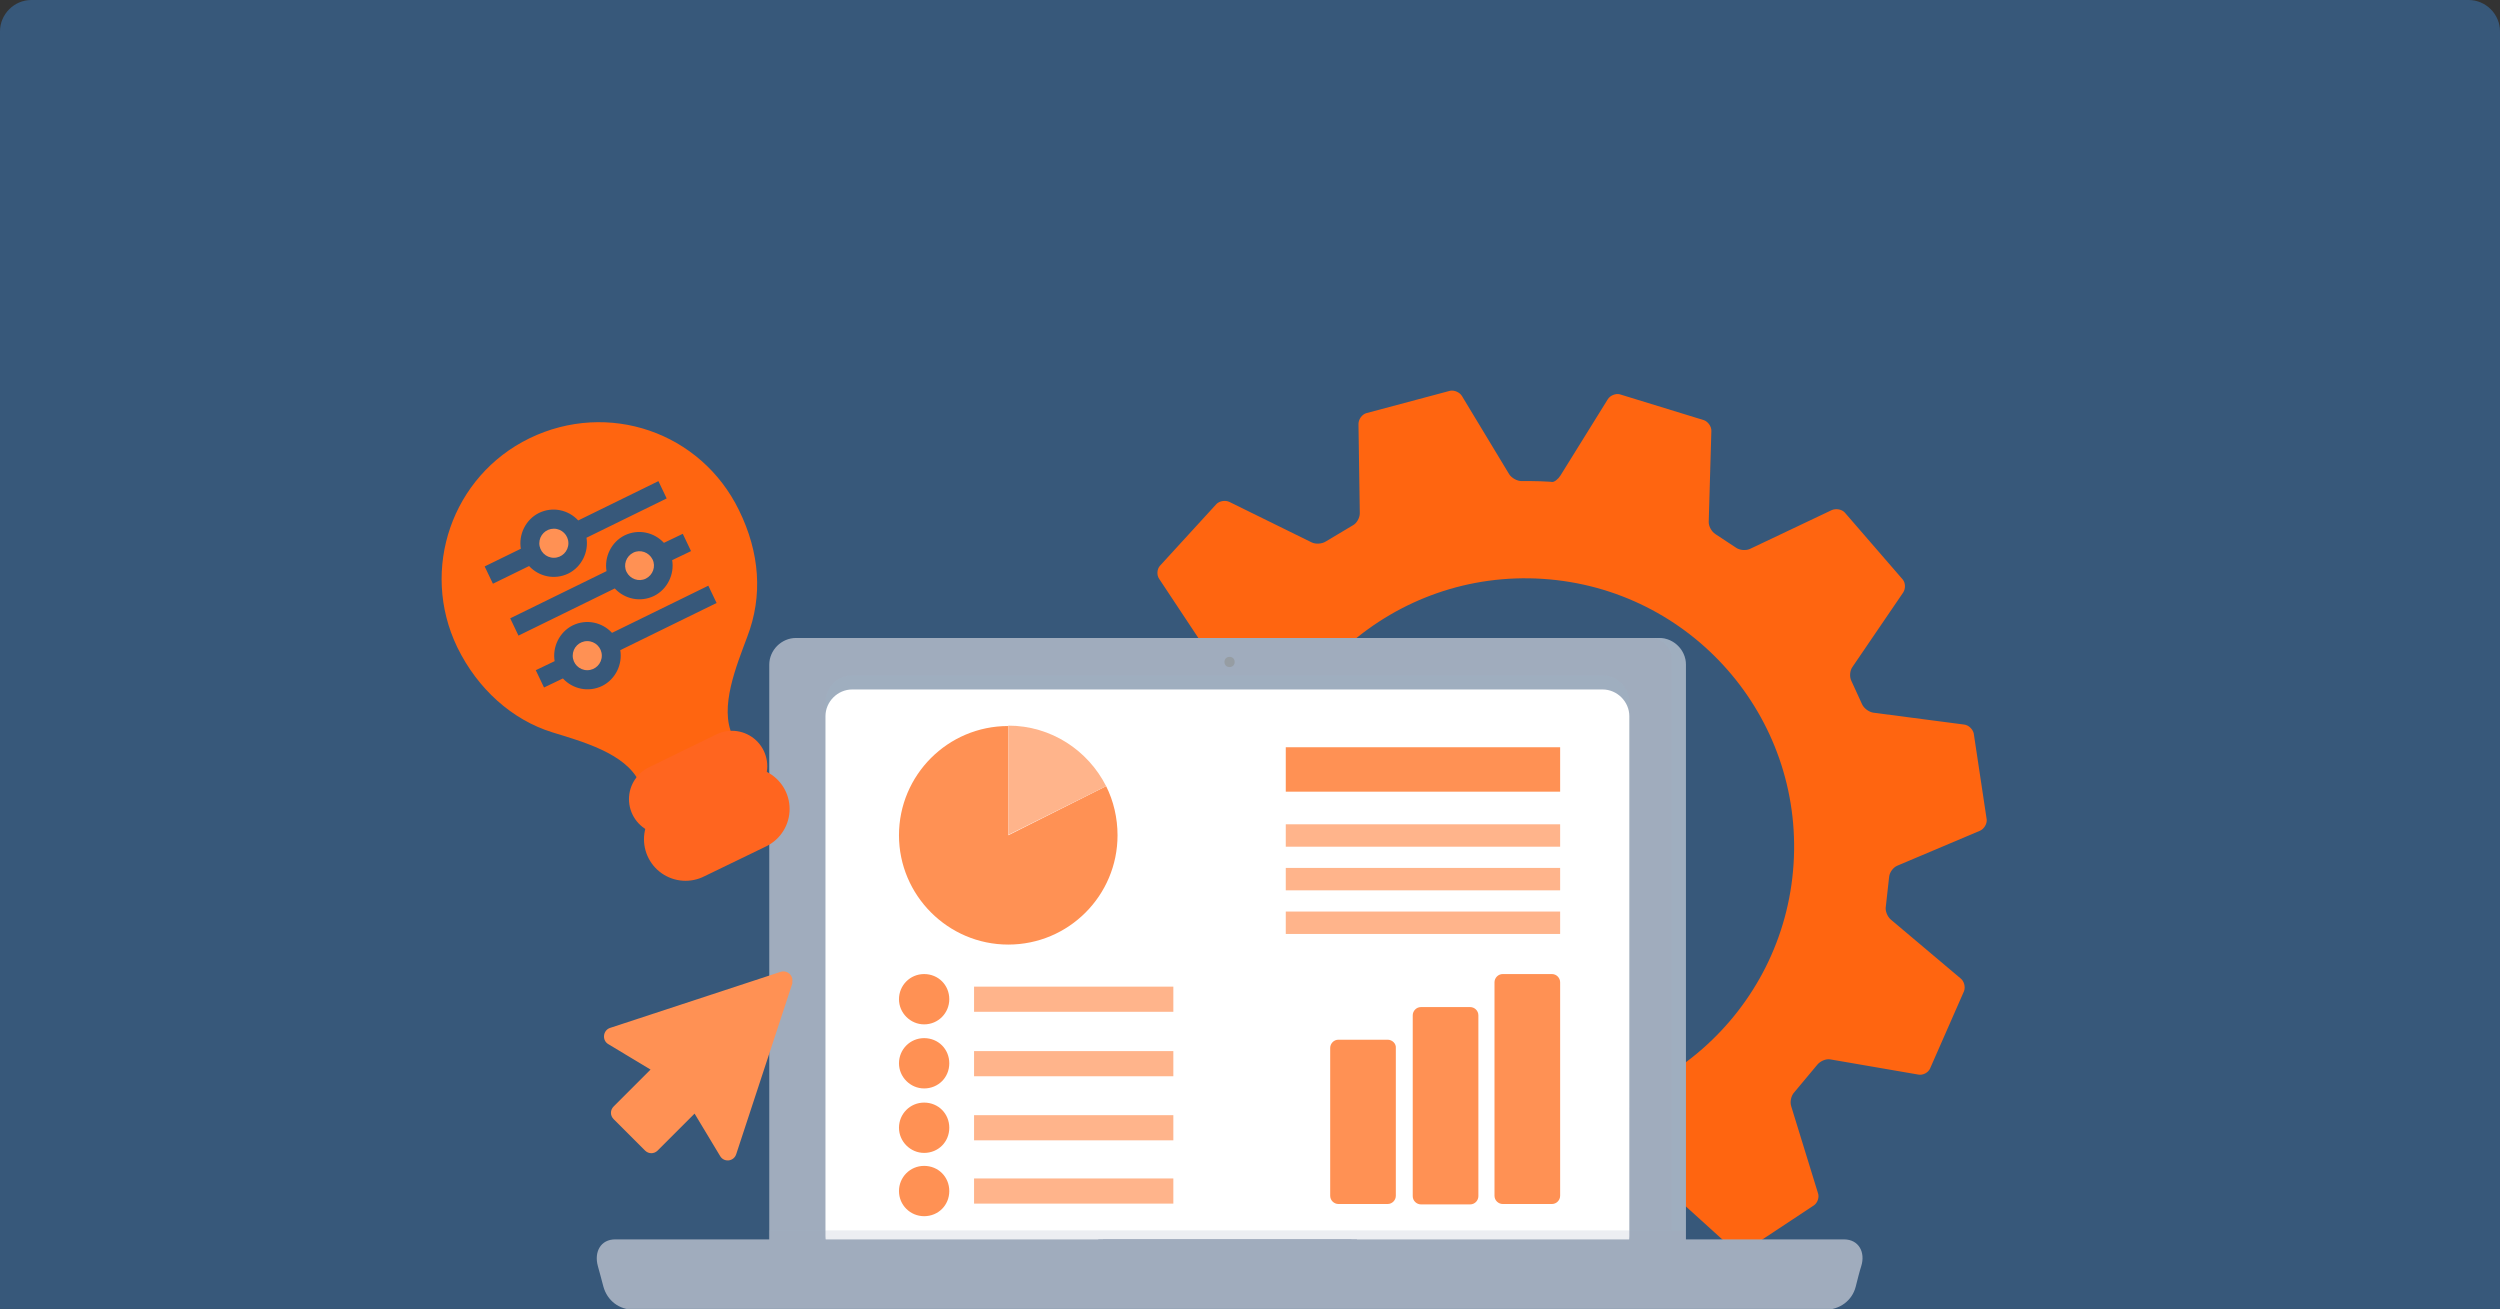 <?xml version="1.0" encoding="utf-8"?>
<!-- Generator: Adobe Illustrator 25.0.0, SVG Export Plug-In . SVG Version: 6.00 Build 0)  -->
<svg version="1.1" id="Warstwa_1" xmlns="http://www.w3.org/2000/svg" xmlns:xlink="http://www.w3.org/1999/xlink" x="0px" y="0px"
	 viewBox="0 0 636 333" style="enable-background:new 0 0 636 333;" xml:space="preserve">
<rect x="0" y="0" width="636" height="333" fill="#333333" stroke="none"/>
<style type="text/css">
	.st0{fill:#37587A;}
	.st1{fill:#FF6510;}
	.st2{fill:#A0ACBD;}
	.st3{opacity:0.2;}
	.st4{fill:#9DB6C9;}
	.st5{fill:#FFFFFF;}
	.st6{opacity:0.41;}
	.st7{fill:#969DA3;}
	.st8{fill:#FFB48B;}
	.st9{fill:#FF9154;}
	.st10{fill:none;stroke:#FF651F;stroke-width:21.147;stroke-linecap:round;stroke-linejoin:round;}
	.st11{fill:none;stroke:#FF651F;stroke-width:17.98;stroke-linecap:round;stroke-linejoin:round;}
</style>
<path class="st0" d="M636,333H0V8c0-4.4,3.6-8,8-8h620c4.4,0,8,3.6,8,8V333z"/>
<g id="Warstwa_2_00000034047949049649841640000017908907321341462695_">
	<g id="Warstwa_3_00000154397766699659210730000012484946695796234920_">
		<g transform="matrix(.559 0 0 .559 397.08 25.402)">
			<path class="st1" d="M149.4,353.6c0.2-2,1.8-4.3,3.8-5.1l37.6-15.9c1.8-0.8,3.2-3.1,3-5.1l-5.9-39.2c-0.5-2-2.4-3.8-4.4-4
				l-41.3-5.4c-2-0.3-4.3-2-5.1-3.8l-4.9-10.7c-0.9-1.8-0.7-4.6,0.5-6.3l23.1-33.9c1.1-1.7,1.1-4.3-0.2-5.9l-26.4-30.5
				c-1.4-1.5-4-1.9-5.9-1.1L86,204.4c-1.8,0.8-4.6,0.6-6.3-0.6l-9.4-6.2c-1.7-1.1-3.1-3.6-3-5.6l1.2-41.3c0.1-2-1.5-4.2-3.3-4.9
				L26.8,134c-1.9-0.5-4.4,0.6-5.4,2.2L-0.2,171c-1.1,1.7-2.8,3-3.8,2.9l-0.9-0.1c-5.6-0.4-13-0.3-13-0.3c-2,0-4.5-1.4-5.6-3.1
				l-21.5-35.6c-1-1.7-3.5-2.8-5.4-2.4l-38.2,10.2c-1.9,0.6-3.5,2.8-3.5,4.9l0.6,40.7c0,2-1.4,4.5-3.1,5.4l-12.4,7.4
				c-1.7,1.1-4.6,1.3-6.4,0.4l-37.4-18.4c-1.8-0.9-4.5-0.5-5.9,0.9l-25.8,28.2c-1.3,1.5-1.5,4.2-0.3,5.9l22.4,33.8
				c1.1,1.7,1.3,4.5,0.3,6.3l-7.7,15.5c-0.8,1.8-3.1,3.6-5.1,3.8l-41.2,4.7c-2,0.3-4,2-4.5,4c0,0-5.6,24.8-6.6,39.7v0.1
				c0,0.1,1.5,0.8,3.4,1.7l37.1,16.3c1.8,0.8,3.5,3.1,3.6,5.1l2.3,19.7c0.3,2-0.7,4.6-2.3,5.9l-31.9,26.1c-1.5,1.3-2.3,3.8-1.5,5.7
				l14.4,32.9c0.9,1.8,3.3,3,5.3,2.8l40.2-6.4c2-0.3,4.6,0.7,5.9,2.3l13.7,16.1c1.4,1.5,2,4.3,1.4,6.2l-12.7,38.9
				c-0.6,1.9,0.2,4.5,1.8,5.6l29.7,19.4c1.7,1,4.4,0.7,5.9-0.6l30.6-27.2c1.5-1.4,4.3-1.9,6.2-1.3l20.1,5.9c1.9,0.5,4,2.5,4.5,4.4
				l10.3,39.2c0.6,1.9,2.6,3.6,4.6,3.8c0,0,1.1,0.1,3.5,0.3c12.3,0.8,32.6-0.6,32.6-0.6c2-0.1,4.1-1.8,4.6-3.8l11.1-39.7
				c0.6-1.9,2.6-3.9,4.6-4.5l18.4-5.6c1.9-0.6,4.6-0.1,6.1,1.3L78.3,523c1.5,1.4,4.1,1.7,5.9,0.6l31-20.5c1.7-1.2,2.5-3.8,1.8-5.6
				l-12.2-39.6c-0.6-1.9,0-4.7,1.4-6.2l10.6-12.7c1.3-1.5,3.8-2.7,5.9-2.3l40,6.9c2,0.4,4.4-0.8,5.3-2.7l15.5-35.3
				c0.7-1.9,0-4.5-1.5-5.7l-31.9-26.9c-1.5-1.3-2.6-4-2.2-5.9L149.4,353.6L149.4,353.6z M-24,462c-67.4-4.4-118.4-62.5-114.1-129.9
				S-75.6,213.6-8.2,218s118.5,62.5,114.1,129.9C101.5,415.1,43.4,466.3-24,462z"/>
		</g>
	</g>
	<g id="Warstwa_1_00000088845328254210871120000009668806723037029765_">
		<g id="Warstwa_1_00000109752678668562410820000004924109763462401980_">
			<path class="st2" d="M428.9,316.9c0,3.7-3.1,6.8-6.8,6.8H202.5c-3.7,0-6.8-3.1-6.8-6.8V169.1c0-3.7,3.1-6.8,6.8-6.8h219.6
				c3.7,0,6.8,3.1,6.8,6.8L428.9,316.9L428.9,316.9z"/>
			<g class="st3">
				<path class="st4" d="M422.1,162.3h-2.2c2.9,0,5.4,2.4,5.4,5.4V313h3.6V169C428.9,165.3,425.8,162.3,422.1,162.3L422.1,162.3z"/>
			</g>
			<g class="st3">
				<path class="st4" d="M414.5,281c0,3.7-3.1,6.8-6.8,6.8H216.8c-3.7,0-6.8-3.1-6.8-6.8V178.6c0-3.7,3.1-6.8,6.8-6.8h190.9
					c3.7,0,6.8,3.1,6.8,6.8L414.5,281L414.5,281z"/>
			</g>
			<path class="st5" d="M414.5,314.5c0,3.7-3.1,6.8-6.8,6.8H216.8c-3.7,0-6.8-3.1-6.8-6.8V182.2c0-3.7,3.1-6.8,6.8-6.8h190.9
				c3.7,0,6.8,3.1,6.8,6.8L414.5,314.5L414.5,314.5z"/>
			<g class="st6">
				<path class="st5" d="M407.4,176.6H278.3l135,94.5v-87.7C413.3,178.3,410.7,176.6,407.4,176.6L407.4,176.6z"/>
			</g>
			<path class="st2" d="M469.1,315.3H156.5c-3.7,0-5.4,3.2-4.4,6.8c0.3,1.2,1.1,3.9,1.4,5.2c1,3.6,4,5.9,7.8,5.9h303
				c3.7,0,6.9-2.3,7.8-5.9c0.3-1.2,1-4,1.4-5.2C474.6,318.6,472.9,315.3,469.1,315.3L469.1,315.3z"/>
			<g>
				<path class="st2" d="M332.8,315.3h-53.4v3.3c0,3.1,3.1,5.7,6.8,5.7h52.2c3.7,0,6.8-2.5,6.8-5.7v-3.3H332.8z"/>
			</g>
			<path class="st2" d="M332.8,315.3h-52.2c0.4,3.3,3.3,5.9,6.7,5.9h49.8c3.4,0,6.4-2.6,6.7-5.9H332.8L332.8,315.3z"/>
			<g>
				<path class="st2" d="M154.6,328.5c1.5,2.2,3.9,3.6,6.7,3.6h303c2.8,0,5.3-1.3,6.7-3.6H154.6L154.6,328.5z"/>
			</g>
			<g class="st3">
				<rect x="195.6" y="313" class="st2" width="233.2" height="2.4"/>
			</g>
			<circle class="st7" cx="312.8" cy="168.4" r="1.3"/>
			<g class="st3">
				<path class="st4" d="M419.3,162.4c0.2,0,0.4,0,0.6,0L419.3,162.4L419.3,162.4z"/>
			</g>
		</g>
	</g>
	<g id="Warstwa_2_00000155113275514592989880000009440285889938717628_">
		<rect x="327.1" y="231.9" class="st8" width="69.8" height="5.7"/>
		<rect x="327.1" y="220.8" class="st8" width="69.8" height="5.7"/>
		<rect x="327.1" y="209.7" class="st8" width="69.8" height="5.7"/>
		<rect x="327.1" y="190.1" class="st9" width="69.8" height="11.3"/>
		<path class="st9" d="M394.8,247.8h-12.5c-1.2,0-2.1,1-2.1,2.1v54.3c0,1.2,1,2.1,2.1,2.1h12.5c1.2,0,2.1-1,2.1-2.1v-54.3
			C396.9,248.8,396,247.8,394.8,247.8"/>
		<path class="st9" d="M374,256.2h-12.5c-1.2,0-2.1,1-2.1,2.1v46c0,1.2,1,2.1,2.1,2.1H374c1.2,0,2.1-1,2.1-2.1v-46
			C376.1,257.1,375.1,256.2,374,256.2"/>
		<path class="st9" d="M353,264.5h-12.5c-1.2,0-2.1,1-2.1,2.1v37.6c0,1.2,1,2.1,2.1,2.1H353c1.2,0,2.1-1,2.1-2.1v-37.6
			C355.2,265.5,354.2,264.5,353,264.5"/>
		<path class="st9" d="M256.5,212.5v-27.8c-15.4,0-27.8,12.5-27.8,27.8s12.5,27.8,27.8,27.8c15.4,0,27.8-12.5,27.8-27.8
			c0-4.4-1-8.7-2.9-12.5L256.5,212.5z"/>
		<path class="st8" d="M281.4,200c-4.6-9.1-14-15.4-24.9-15.4v27.8L281.4,200z"/>
		<rect x="247.8" y="299.8" class="st8" width="50.7" height="6.4"/>
		<rect x="247.8" y="283.7" class="st8" width="50.7" height="6.4"/>
		<rect x="247.8" y="267.4" class="st8" width="50.7" height="6.4"/>
		<rect x="247.8" y="251" class="st8" width="50.7" height="6.4"/>
		<path class="st9" d="M228.7,303c0-3.5,2.8-6.4,6.4-6.4s6.4,2.8,6.4,6.4s-2.8,6.4-6.4,6.4C231.6,309.4,228.7,306.6,228.7,303"/>
		<path class="st9" d="M228.7,286.9c0-3.5,2.8-6.4,6.4-6.4s6.4,2.8,6.4,6.4s-2.8,6.4-6.4,6.4C231.6,293.3,228.7,290.4,228.7,286.9"
			/>
		<path class="st9" d="M228.7,270.5c0-3.5,2.8-6.4,6.4-6.4s6.4,2.8,6.4,6.4s-2.8,6.4-6.4,6.4C231.6,276.9,228.7,274,228.7,270.5"/>
		<path class="st9" d="M228.7,254.2c0-3.5,2.8-6.4,6.4-6.4s6.4,2.8,6.4,6.4c0,3.5-2.8,6.4-6.4,6.4
			C231.6,260.6,228.7,257.7,228.7,254.2"/>
	</g>
</g>
<g id="Warstwa_2_1_">
	<g>
		<ellipse class="st9" cx="149.4" cy="166.8" rx="3.7" ry="3.7"/>
		<path class="st9" d="M164.3,147.2c1.8-0.9,2.6-3.1,1.7-4.9c-0.9-1.8-3.1-2.6-4.9-1.7c-1.8,0.9-2.6,3.1-1.7,4.9
			C160.3,147.3,162.5,148.1,164.3,147.2z"/>
		<ellipse class="st9" cx="140.9" cy="138.2" rx="3.7" ry="3.7"/>
		<path class="st1" d="M188,129.8c-9.7-19.9-33.3-28-53.3-18.3c-19.7,9.6-27.9,33.3-18.4,53.1c0,0.1,0.1,0.1,0.1,0.2
			c5.1,10.4,13.8,18.3,24.1,21.5c7.4,2.3,18.6,5.3,22.1,12.6l2.9,5.9l23.8-11.7l-2.9-5.9c-3.5-7.2,1-17.9,3.7-25.2
			C194.1,151.6,193.3,140.6,188,129.8z M123.3,144.1l9.2-4.5c-0.6-3.6,1.2-7.4,4.6-9.1c3.5-1.7,7.5-0.8,10,1.9l20.4-10l2.1,4.4
			l-20.4,10c0.6,3.6-1.2,7.4-4.6,9.1c-3.5,1.7-7.5,0.8-10-1.9l-9.2,4.5L123.3,144.1z M129.8,157.3l24.5-12c-0.6-3.6,1.2-7.4,4.6-9.1
			c3.5-1.7,7.5-0.8,10,1.9l4.8-2.3l2.1,4.4l-4.8,2.3c0.6,3.6-1.2,7.4-4.6,9.1c-3.5,1.7-7.5,0.8-10-1.9l-24.5,12L129.8,157.3z
			 M157.8,165.4c0.6,3.6-1.2,7.4-4.6,9.1c-3.5,1.7-7.5,0.8-10-1.9l-4.8,2.3l-2.1-4.4l4.8-2.3c-0.6-3.6,1.2-7.4,4.6-9.1
			c3.5-1.7,7.5-0.8,10,1.9l24.5-12l2.1,4.4L157.8,165.4z"/>
	</g>
	<line class="st10" x1="174.4" y1="213.5" x2="190.3" y2="205.8"/>
	<line class="st11" x1="169" y1="203.3" x2="186.2" y2="194.9"/>
</g>
<g id="Warstwa_6_00000170992181726583007460000005794794543817258421_">
	<path color-rendering="auto" image-rendering="auto" shape-rendering="auto" class="st9" d="M201.6,249.4c0-1.5-1.5-2.6-2.9-2.2
		l-43.5,14.3c-1.8,0.6-2.1,3.1-0.5,4.1l10.8,6.5l-9.4,9.4c-0.9,0.9-0.9,2.3,0,3.2l8,8c0.9,0.9,2.3,0.9,3.2,0l9.4-9.4l6.5,10.8
		c1,1.7,3.5,1.4,4.1-0.5l14.3-43.5C201.5,249.8,201.6,249.5,201.6,249.4L201.6,249.4z"/>
</g>
<g id="Warstwa_2_2_">
</g>
</svg>
